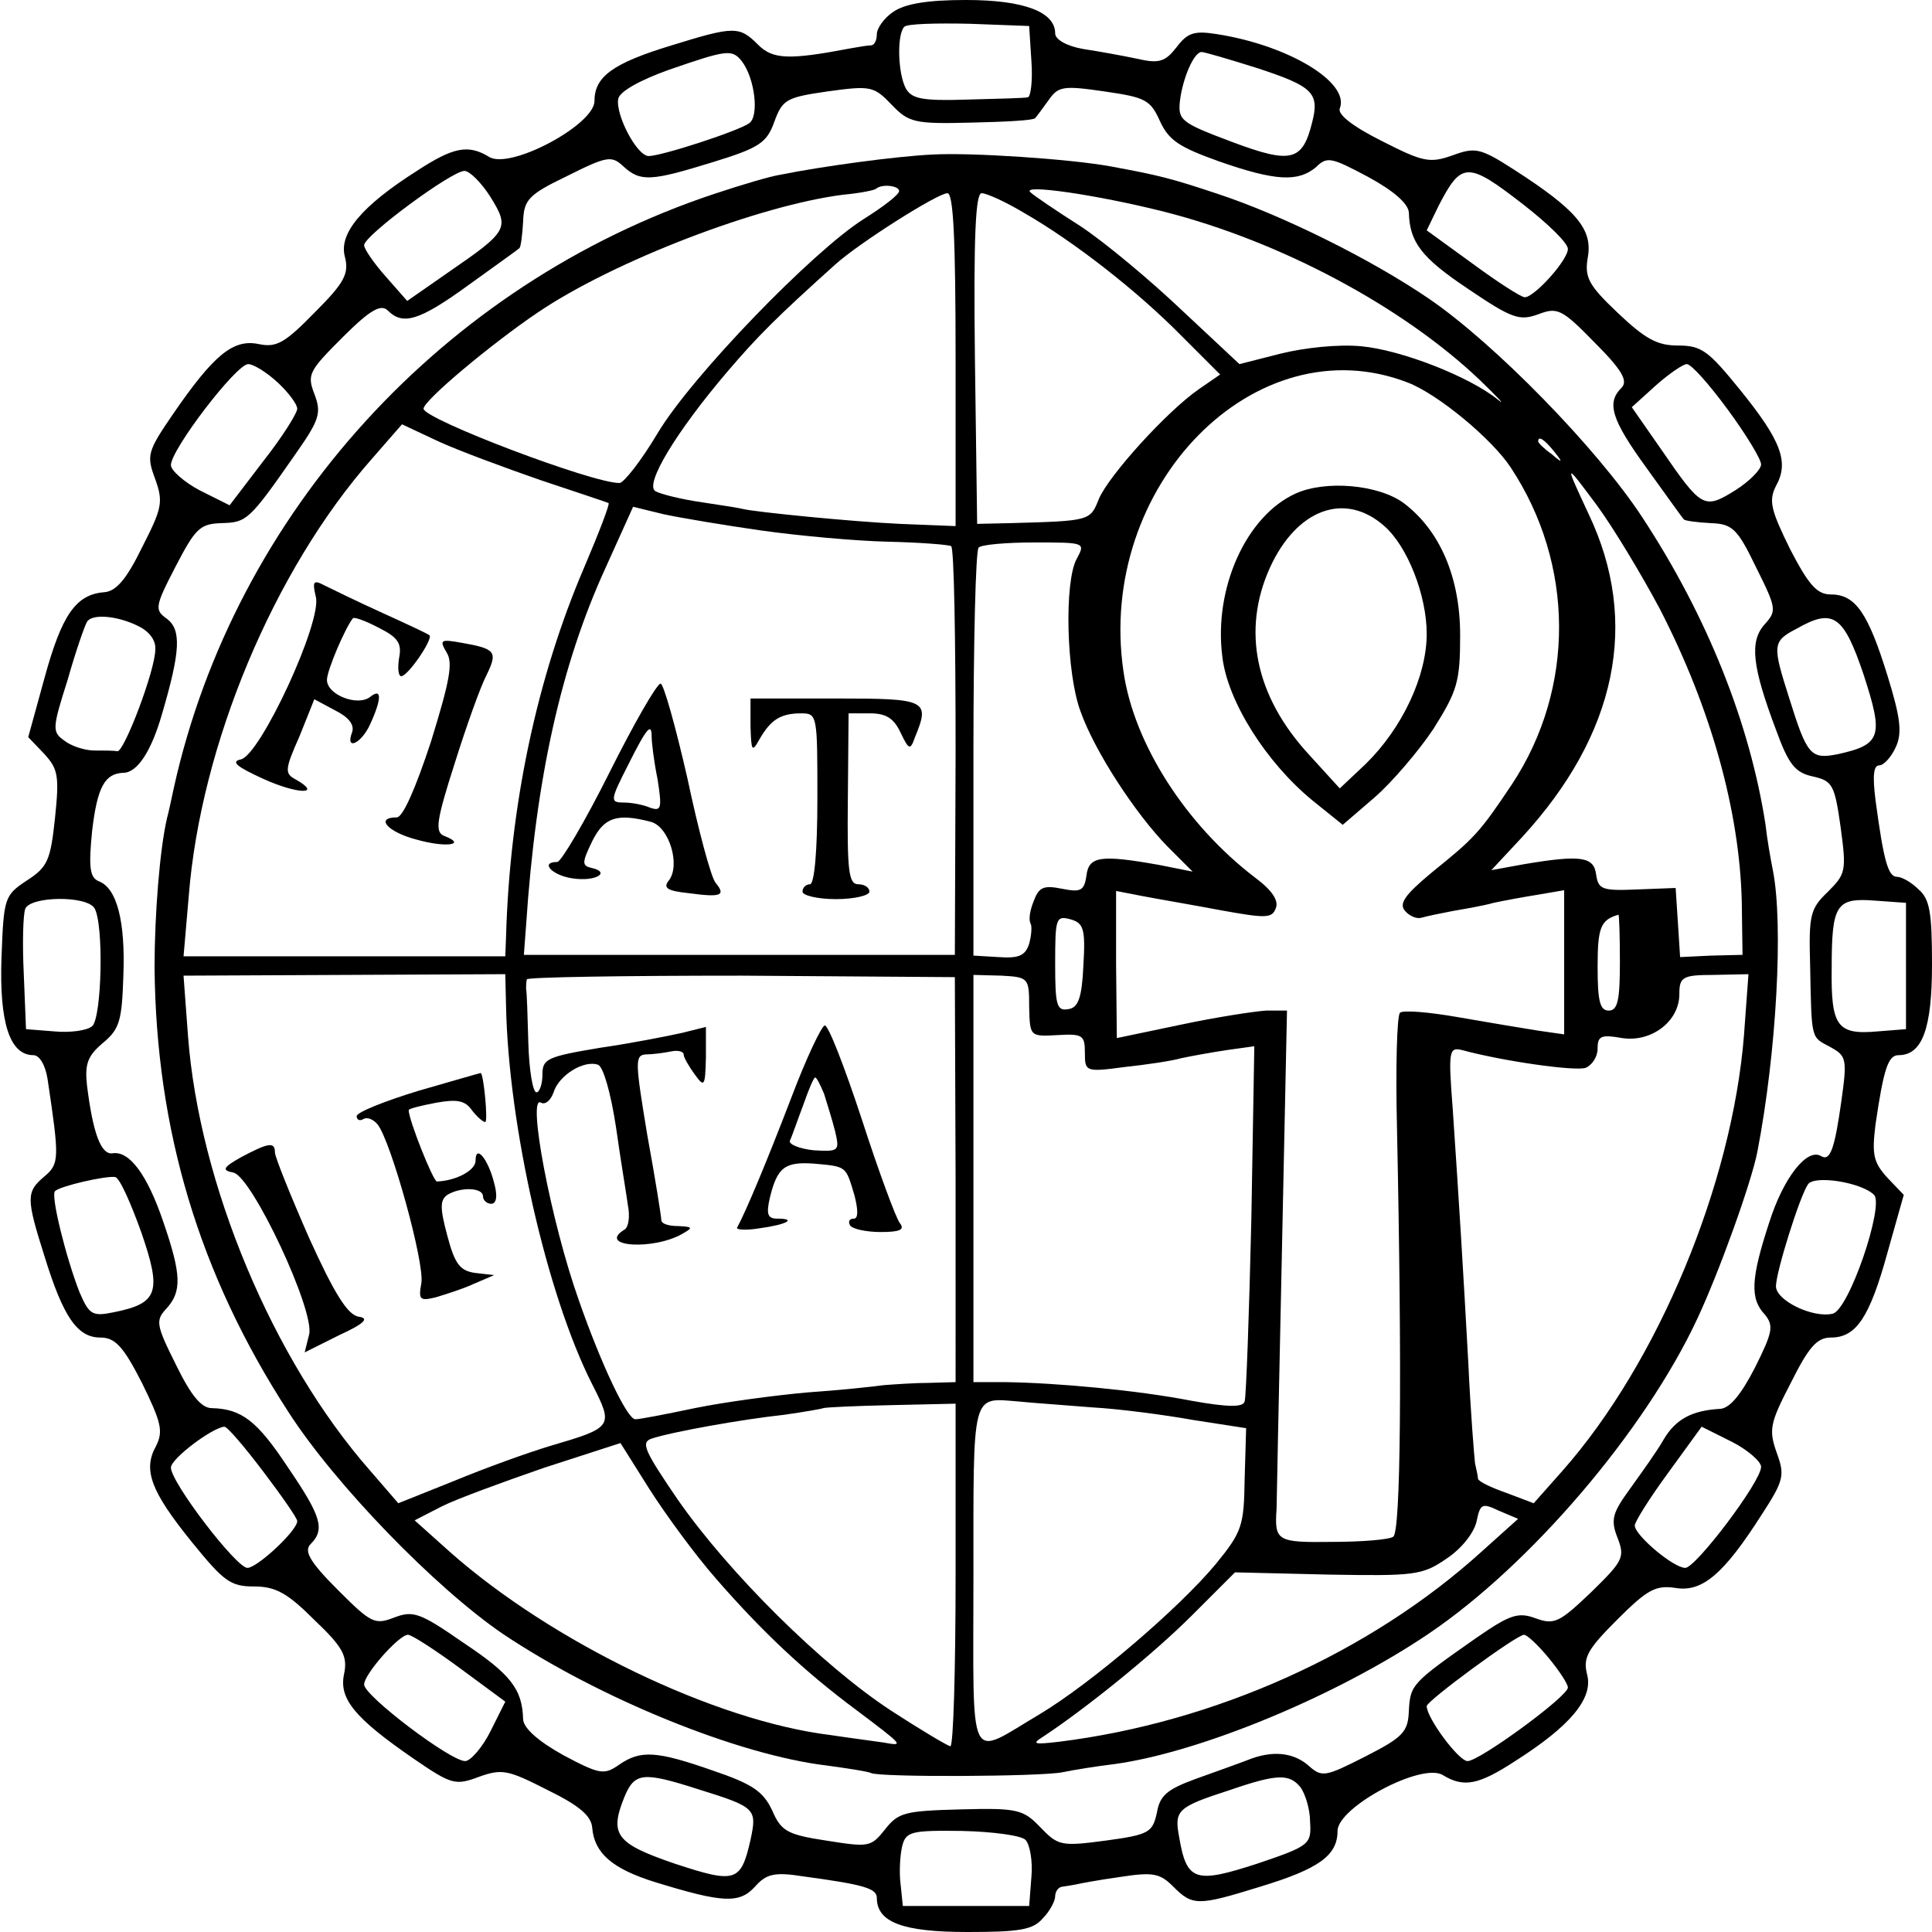 <svg version="1" xmlns="http://www.w3.org/2000/svg" width="346.667" height="346.667" viewBox="0 0 260 260"><path d="M120.2 1.6c-1.2.8-2.2 2.2-2.2 3 0 .8-.3 1.4-.7 1.5-.5 0-1.7.2-2.8.4C106.1 8.1 104 8 102 6c-2.5-2.5-3.2-2.5-11.6.1C82.5 8.5 80 10.3 80 13.6c0 3.2-11.4 9.3-14.2 7.5-2.8-1.7-4.8-1.3-9.7 1.9-7.4 4.7-10.5 8.4-9.7 11.5.6 2.3 0 3.5-4 7.5-4.1 4.2-5.2 4.8-7.6 4.3-3.4-.7-6 1.4-11.5 9.4-3.5 5.1-3.6 5.6-2.4 8.8 1.1 3.1.9 3.9-1.8 9.2-2.1 4.3-3.5 5.9-5.1 6-3.8.3-5.7 3.1-8 11.5l-2.2 8 2.2 2.3c1.8 2 2 2.9 1.4 8.6-.6 5.7-1 6.6-3.8 8.4-3 2-3.1 2.3-3.4 10.4-.3 8.7 1.1 13.1 4.3 13.1.8 0 1.6 1.3 1.9 3.2C8 155.9 8 156.6 6 158.3c-2.5 2.1-2.5 2.9 0 10.8 2.5 8.1 4.4 10.9 7.5 10.9 2 0 3.1 1.2 5.6 6.1 2.6 5.3 2.9 6.5 1.9 8.5-1.8 3.2-.7 6.1 4.8 12.9 4.3 5.3 5.2 6 8.4 6 2.9 0 4.5.9 8.1 4.5 3.9 3.7 4.5 4.9 4 7.3-.7 3.3 1.4 5.9 9.4 11.4 5.1 3.5 5.6 3.6 8.8 2.4 3.1-1.1 3.9-.9 9.2 1.8 4.3 2.1 5.9 3.5 6 5.1.3 3.4 2.7 5.5 8.5 7.3 9.1 2.8 11.3 2.9 13.4.6 1.5-1.7 2.6-2 6.4-1.4 8.1 1.1 10 1.6 10 2.9 0 3.3 3.5 4.6 12.2 4.6 7 0 8.8-.3 10.1-1.8 1-1 1.7-2.4 1.7-3 0-.7.5-1.3 1-1.3.6-.1 1.3-.2 1.8-.3.4-.1 3-.6 5.9-1 4.5-.7 5.4-.5 7.2 1.3 2.6 2.6 3.3 2.6 11.7 0 7.9-2.4 10.4-4.2 10.4-7.5 0-3.2 11.4-9.3 14.2-7.5 2.8 1.7 4.8 1.3 9.7-1.9 7.4-4.7 10.5-8.4 9.7-11.6-.6-2.3 0-3.4 4-7.4 4.1-4.1 5.2-4.7 7.9-4.3 3.6.6 6.5-1.9 11.6-9.9 3-4.6 3.1-5.3 2-8.3-1.1-3.1-.9-4 1.9-9.4 2.4-4.8 3.5-6.1 5.4-6.1 3.4 0 5.2-2.7 7.6-11.4l2.2-7.8-2.2-2.3c-1.9-2.1-2.1-3.1-1.6-7.2 1.1-7.5 1.7-9.3 3.1-9.3 3.2 0 4.5-3.6 4.5-12.2 0-7-.3-8.8-1.8-10.1-1-1-2.3-1.7-2.9-1.7-1.2 0-1.8-2.1-2.9-10.3-.4-3.2-.3-4.7.5-4.7.6 0 1.6-1.1 2.2-2.4.9-1.9.7-3.9-1.1-9.7-2.6-8.4-4.3-10.9-7.6-10.9-1.9 0-3-1.3-5.5-6.1-2.6-5.3-2.9-6.5-1.9-8.5 1.8-3.2.7-6.1-4.8-12.9-4.3-5.3-5.2-6-8.4-6-2.8 0-4.4-.9-8.1-4.4-4-3.8-4.5-4.8-4-7.6.6-3.7-1.6-6.3-10-11.7-4.5-2.9-5.2-3-8.2-1.9-3.1 1.1-4 .9-9.5-1.9-4-2-6-3.6-5.7-4.4 1.4-3.5-6.9-8.5-16.5-10-3.1-.5-4-.2-5.5 1.8-1.5 1.9-2.3 2.2-5.3 1.5-1.9-.4-5.2-1-7.2-1.3-2.3-.4-3.8-1.3-3.8-2.1 0-2.9-4.2-4.5-12-4.5-5.2 0-8.2.5-9.8 1.6zm18.6 6.6c.2 2.7-.1 4.9-.5 4.9-.4.1-4.1.2-8.1.3-6.1.2-7.5-.1-8.3-1.5-1.1-2.1-1.2-7.3-.2-8.3.4-.4 4.3-.5 8.8-.4l8 .3.3 4.7zm-39 0c1.8 2.3 2.4 7.5 1 8.4C99.2 17.7 89 21 87.3 21c-1.6 0-4.5-5.6-4.1-7.7.2-1 2.9-2.5 6.8-3.9 7.8-2.7 8.5-2.8 9.8-1.2zm69.5 1c7.3 2.4 8.3 3.3 7.3 7.2-1.3 5.3-2.8 5.7-10.8 2.7-6.9-2.6-7.3-2.9-7-5.6.4-3.1 1.9-6.5 2.9-6.5.4 0 3.8 1 7.6 2.2zm-38.6 7.3c4.6-.1 8.4-.3 8.6-.6.2-.2 1-1.3 1.8-2.4 1.3-1.9 2-2 7.5-1.2s6.2 1.1 7.5 4c1.2 2.6 2.6 3.5 7.9 5.4 7.7 2.7 10.7 2.8 13.1.8 1.5-1.5 2.1-1.3 7 1.3 3.5 1.9 5.4 3.6 5.5 4.8.1 4 1.7 6.1 8 10.3 5.9 4 6.9 4.3 9.4 3.4 2.6-1 3.2-.7 7.6 3.8 3.8 3.8 4.5 5.2 3.6 6.1-2 2-1.4 4.2 3.4 10.8 2.6 3.6 4.8 6.7 5 6.9.2.2 1.8.4 3.6.5 2.9.1 3.6.7 6.1 5.9 2.8 5.6 2.8 5.9 1.2 7.7-2.1 2.3-1.7 5.7 1.5 14.2 1.7 4.7 2.6 5.8 5 6.3 2.6.6 2.9 1.1 3.7 6.8.8 5.9.7 6.3-1.7 8.7-2.4 2.3-2.6 3.1-2.4 10 .2 10.1.1 9.5 2.7 10.9 2.2 1.2 2.3 1.6 1.5 7.3-.9 6.4-1.5 8.1-2.7 7.4-1.9-1.2-5.1 2.9-7 8.9-2.5 7.6-2.6 10.3-.6 12.4 1.2 1.5 1.1 2.3-1.3 7.1-1.9 3.7-3.4 5.5-4.7 5.6-3.8.2-6 1.4-7.6 4.1-.9 1.6-3 4.5-4.5 6.6-2.4 3.3-2.7 4.2-1.7 6.7 1 2.6.7 3.1-3.6 7.3-4.2 4-4.9 4.4-7.4 3.5-2.4-.9-3.5-.5-8 2.6-8.7 6.1-8.9 6.3-9.1 9.8-.1 2.9-.8 3.6-5.9 6.2-5.3 2.7-5.8 2.8-7.5 1.3-2.1-1.9-5-2.2-8.4-.8-1.3.5-4.4 1.6-6.9 2.5-3.8 1.4-4.8 2.2-5.2 4.5-.6 2.7-1 3-6.9 3.8-6 .8-6.4.7-8.8-1.8-2.3-2.4-3.1-2.6-10.7-2.4-7.5.2-8.4.4-10.2 2.7-1.9 2.4-2.2 2.4-7.9 1.5-5.3-.8-6.1-1.3-7.3-4.1-1.2-2.5-2.6-3.5-7.9-5.3-7.7-2.7-9.8-2.8-12.7-.8-2 1.4-2.6 1.3-7.5-1.3-3.4-1.9-5.3-3.6-5.4-4.8-.1-4.1-1.7-6.1-8-10.3-5.9-4.1-6.8-4.4-9.4-3.4-2.6 1-3.1.7-7.6-3.8-3.8-3.8-4.5-5.2-3.6-6.1 2-2 1.4-3.8-3.1-10.4-4.1-6.2-6.2-7.8-10.2-7.9-1.4 0-2.8-1.7-4.8-5.8-2.7-5.4-2.8-6-1.3-7.6 2.1-2.3 2-4.6-.4-11.6-2.2-6.5-4.6-9.6-6.8-9.3-1.6.3-2.7-2.7-3.5-9.2-.3-2.8.1-3.9 2.1-5.6 2.3-1.9 2.6-3 2.8-9 .3-7.5-.9-11.9-3.3-12.8-1.2-.5-1.4-1.8-.9-6.8.7-5.9 1.7-7.7 4.2-7.8 1.9 0 3.8-3 5.2-7.9 2.5-8.5 2.6-11.3.7-12.8-1.7-1.2-1.7-1.6 1.1-7 2.7-5.2 3.3-5.8 6.2-5.9 3.4-.1 3.7-.3 9.9-9.2 3.3-4.7 3.6-5.6 2.6-8.2-1-2.6-.7-3.1 3.8-7.6 3.8-3.8 5.2-4.5 6.1-3.6 2 2 4.2 1.4 10.8-3.4 3.6-2.6 6.7-4.8 6.9-5 .2-.2.4-1.8.5-3.6.1-2.9.7-3.6 5.9-6.1 5.4-2.7 6-2.8 7.6-1.3 2.3 2.1 3.7 2 12.1-.6 6.2-1.9 7.2-2.6 8.2-5.4 1.1-3 1.6-3.3 7.2-4.1 5.8-.8 6.2-.7 8.6 1.8 2.3 2.4 3.1 2.6 10.7 2.4zM66 26.5c2.6 4.2 2.4 4.6-5.6 10.1l-5.6 3.9-2.9-3.3C50.3 35.4 49 33.5 49 33c0-1.3 11.8-10 13.5-10 .7 0 2.3 1.6 3.5 3.5zm139.1 1.1c3.2 2.5 5.9 5.1 5.9 5.9 0 1.5-4.5 6.5-5.8 6.5-.5 0-3.6-2-7-4.5L192 31l1.6-3.3c3.1-6 3.9-6 11.5-.1zM37.4 51.5c1.4 1.3 2.6 2.9 2.6 3.5 0 .6-2 3.8-4.6 7.1L30.9 68l-4-2c-2.1-1.1-3.9-2.7-3.9-3.4C23 60.5 31.8 49 33.4 49c.7 0 2.5 1.1 4 2.5zm195.1 3.6c2.5 3.4 4.5 6.7 4.5 7.4 0 .7-1.6 2.3-3.5 3.5-4.2 2.6-4.5 2.4-10-5.6l-3.9-5.6 3.2-2.9c1.8-1.6 3.7-2.9 4.2-2.9.6 0 3 2.7 5.5 6.1zm-214 29.1c1.5.7 2.5 1.9 2.4 3.2 0 2.8-4.2 13.8-5.1 13.7-.5-.1-1.8-.1-3.1-.1s-3.1-.6-4-1.3c-1.7-1.2-1.7-1.6.4-8.2 1.1-3.9 2.3-7.3 2.6-7.8.6-1.1 3.9-.9 6.8.5zm232.3 6.6c2.7 8.3 2.4 9.4-3.5 10.7-3.6.7-4.1.2-6.5-7.5-2.3-7.2-2.3-7.7 1-9.4 4.9-2.8 6.3-1.8 9 6.2zM12.7 122.2c1.3 2.1 1 14.8-.3 15.9-.7.6-3 .9-5.1.7l-3.8-.3-.3-7.4c-.2-4.1-.1-8 .2-8.8.7-1.7 8.2-1.8 9.3-.1zm243.8 7.8v8.5l-3.8.3c-5.5.5-6.3-.7-6.2-8.5 0-8.6.6-9.5 5.8-9.1l4.2.3v8.5zM19 165.8c2.8 8.1 2.3 9.6-3.7 10.8-2.9.6-3.3.3-4.6-2.7-1.8-4.6-3.9-13-3.3-13.6.7-.7 6.9-2.1 8.1-1.9.6.1 2.1 3.5 3.5 7.4zm233.2-5c1.4 1.4-3.4 15.6-5.6 16-2.7.6-7.6-1.8-7.6-3.7 0-1.9 3.2-12.1 4.3-13.7.8-1.3 7.2-.3 8.9 1.4zM35.4 198c2.5 3.3 4.6 6.3 4.6 6.7 0 1.3-5.4 6.3-6.7 6.3-1.5 0-10.3-11.5-10.3-13.5 0-1.2 5.6-5.4 7.2-5.5.4 0 2.7 2.7 5.2 6zm201.6-.6c0 2-8.8 13.6-10.2 13.6-1.6 0-6.8-4.4-6.8-5.7 0-.5 2-3.7 4.5-7.1l4.5-6.2 4 2c2.2 1.1 4 2.7 4 3.4zM61.9 224.5L68 229l-2 4c-1.1 2.2-2.7 4-3.4 4-2 0-13.6-8.8-13.6-10.3 0-1.4 4.7-6.7 5.9-6.7.5 0 3.6 2 7 4.5zm146.5-1.4c1.4 1.7 2.6 3.5 2.6 4 0 1.2-11.9 9.9-13.5 9.9-1.2 0-5.5-5.8-5.5-7.4 0-.7 12.1-9.6 13.1-9.6.4 0 1.9 1.4 3.3 3.1zM94 240.8c7.7 2.4 7.9 2.6 7 6.8-1.3 5.7-2 5.9-10.2 3.2-7.9-2.7-8.8-3.9-6.8-8.9 1.4-3.4 2.5-3.5 10-1.1zm81-.3c.6.8 1.3 2.9 1.3 4.6.2 3.1 0 3.3-7.1 5.7-8.3 2.7-9.5 2.4-10.5-3.5-.7-3.7-.3-4.1 6.8-6.4 6.4-2.2 8-2.2 9.5-.4zm-37 7.1c.6.6 1 2.9.8 5l-.3 3.9h-17l-.3-2.9c-.2-1.5-.1-3.8.2-5.1.5-2 1.1-2.2 8.1-2.1 4.1.1 7.9.6 8.5 1.2z"/><path d="M125.5 20.8c-4.7.2-15 1.6-20.4 2.7-1.4.2-5.4 1.4-9 2.6C59.7 38.2 31.6 69 23.4 106c-.4 1.9-.8 3.7-.9 4-1 4.2-1.7 13.1-1.7 20.2.2 21.9 6 41.3 18 59.8 6.3 9.8 19.8 23.7 28.9 29.9 13 8.7 31.7 16.3 43.6 17.7 2.9.4 5.5.8 5.9 1 1 .6 22.9.5 25.8-.1 1.4-.3 4.5-.8 7-1.1 11.6-1.6 29.9-9.2 42.2-17.5 13.8-9.3 29.2-27.4 36.2-42.4 3-6.4 7.3-18.4 8.1-22.5 2.6-13.5 3.5-30.6 2.1-37.8-.3-1.5-.8-4.3-1-6.2-2.1-13.6-7.8-28-16.6-41.4-6.1-9.3-19.9-23.4-28.7-29.4-7.9-5.4-19.9-11.3-28.4-14.1-6.3-2.1-7.9-2.5-14.4-3.7-5.4-1-18.9-1.9-24-1.6zm-4.5 4.9c0 .5-2.1 2.1-4.8 3.8-6.8 4.3-23.1 21.1-27.7 28.8-2.2 3.7-4.5 6.6-5.1 6.7-3.5.1-26.4-8.6-26.4-10 0-1.1 9.1-8.7 15.3-12.9 10.3-7 30-14.5 41.2-15.9 2.2-.2 4.2-.6 4.4-.8.8-.7 3.1-.4 3.1.3zm35.7 2.8c15.7 4 32.1 12.8 42.4 22.6 2.5 2.4 3.6 3.6 2.5 2.7-3.8-3.1-13-6.7-18.4-7.2-3.1-.3-7.7.2-10.9 1l-5.5 1.4-7.7-7.2c-4.2-4-10.3-9.1-13.6-11.3-3.3-2.1-6.4-4.2-6.8-4.6-1.5-1.2 8.9.3 18 2.6zm-28.1 19.9v22.4l-7.5-.3c-6.5-.3-19.5-1.6-21.1-2-.3-.1-2.8-.5-5.5-.9-2.8-.4-5.6-1.1-6.3-1.5-1.5-.9 2.8-8 9.7-16.1 4.1-4.8 6.6-7.3 14.5-14.4 3.2-2.9 13.8-9.6 15.1-9.6.8 0 1.1 6 1.1 22.4zm9.3-19.7c6.6 3.8 15.1 10.4 21.1 16.5l5.2 5.2-2.9 2c-4.3 3-12 11.5-13.4 14.7-1.2 3-1.1 3-11.9 3.3l-4.5.1-.3-22.3c-.2-16.5.1-22.2.9-22.2.7 0 3.3 1.2 5.8 2.7zm51.6 22.8c4.1 1.6 11.3 7.6 13.8 11.4 8.6 13 8.7 29.7.2 42.6-4.4 6.6-5.1 7.3-10.8 11.9-3.6 3-4.5 4.2-3.6 5.2.6.7 1.6 1.1 2.2.9.7-.2 2.6-.6 4.2-.9 1.7-.3 4.1-.7 5.5-1.1 1.4-.3 4.1-.8 6-1.1l3.5-.6v19.4l-3.5-.5c-1.9-.3-6.7-1.1-10.7-1.8-4-.7-7.5-1-7.9-.6-.4.4-.6 7.3-.4 15.4.7 33.5.5 54.5-.5 55.1-.5.4-4.3.7-8.2.7-7.5.1-7.8-.1-7.5-4.5 0-.3.3-15.5.7-33.8l.7-33.2h-2.8c-1.6.1-6.8.9-11.5 1.9l-8.6 1.8-.1-9.9v-9.9l3.6.7c2.1.4 6.8 1.2 10.5 1.9 6.1 1.1 6.9 1.1 7.4-.3.4-1-.5-2.4-2.8-4.1-9.3-7.1-16.3-18-17.7-27.7-3.7-25 17.8-46.9 38.3-38.9zM72.7 64.6c4.8 1.6 9 3 9.2 3.1.2.1-1.3 4-3.3 8.7-6.3 14.7-10 31.9-10.5 49.7l-.1 2.6H24.7l.7-8.1C27 100.3 36.8 76.8 50 61.8l4.1-4.7 4.9 2.3c2.6 1.2 8.8 3.5 13.7 5.2zm136.4-3.9c1.3 1.6 1.2 1.7-.3.4-1-.7-1.8-1.5-1.8-1.7 0-.8.8-.3 2.1 1.3zM223.4 82c6.9 13.4 10.7 27.2 11 39.3l.1 7.2-4.2.1-4.2.2-.3-4.7-.3-4.6-5.2.2c-4.7.2-5.2 0-5.5-2-.3-2.4-2-2.7-9.7-1.4l-4.4.8 4.1-4.4c12.8-13.9 15.9-29 9-43.5-3.3-7.1-3.3-7.1 1.1-1.2 2.2 3 6 9.3 8.5 14zM102.5 71.4c5 .7 12.6 1.4 17 1.5 4.3.1 8.2.4 8.5.6.4.2.6 12.7.6 27.7l-.1 27.3h-58l.3-4c1.3-19.7 4.7-35 10.7-48.1l3.7-8.2 4.1 1c2.3.5 8.3 1.5 13.2 2.2zm42.4 3.8c-1.7 3.1-1.4 15.4.5 20.5 1.9 5.4 7.4 13.8 11.7 18.2l3.4 3.4-4.5-.9c-7.9-1.4-9.5-1.2-9.8 1.5-.3 2-.8 2.2-3.3 1.7-2.5-.5-3.1-.2-3.8 1.7-.5 1.2-.7 2.5-.4 3 .2.4.1 1.6-.2 2.7-.5 1.6-1.4 2-4.1 1.8l-3.4-.2v-27.1c0-15 .3-27.5.7-27.8.3-.4 3.7-.7 7.5-.7 6.8 0 6.9 0 5.7 2.2zm.9 54.7c-.2 4.4-.7 5.7-2 5.9-1.6.3-1.8-.5-1.8-6.1 0-6.1.1-6.5 2-6 1.8.5 2.1 1.2 1.8 6.2zm72.2-.4c0 5.1-.3 6.5-1.5 6.5s-1.5-1.3-1.5-5.9c0-5.3.4-6.3 2.8-7 .1-.1.2 2.8.2 6.4zm-149.9 5.8c.3 16.1 5.5 39 11.6 51 2.9 5.7 2.8 5.8-5.7 8.3-3 .9-8.8 3-12.9 4.7l-7.5 3-3.8-4.4c-13.1-14.9-23-38.6-24.5-58.5l-.6-8.1 21.7-.1 21.6-.1.1 4.2zm60.5 23.4V186l-3.5.1c-2 0-4.7.2-6.1.3-1.4.2-6.1.7-10.5 1-4.4.4-11.1 1.3-15 2.1-3.8.8-7.4 1.5-8 1.5-1.1 0-4.6-7.4-7.6-16-3.8-10.7-7-27.8-5.1-26.6.6.3 1.3-.3 1.7-1.4.7-2.3 4.1-4.4 6-3.7.7.3 1.7 3.8 2.4 8.4.6 4.3 1.4 9 1.6 10.5.3 1.5.1 3-.5 3.3-3.7 2.3 4 2.8 7.9.5 1.4-.8 1.3-.9-.6-1-1.3 0-2.3-.3-2.3-.8 0-.4-.8-5.5-1.9-11.5-1.6-9.7-1.7-10.7-.2-10.8.9 0 2.4-.2 3.4-.4.9-.2 1.7 0 1.7.4s.7 1.6 1.5 2.7c1.3 1.8 1.4 1.6 1.5-2.3v-4.1l-3.2.8c-1.8.4-6.8 1.4-11 2-7.2 1.2-7.8 1.5-7.8 3.6 0 1.3-.4 2.4-.8 2.4-.5 0-1-3-1.1-6.7-.1-3.6-.2-6.9-.3-7.2 0-.3 0-.9.1-1.3 0-.3 13-.5 28.9-.5l28.7.2.1 27.2zm9.9-23.2c.1 4 .1 4 3.8 3.8 3.4-.2 3.7 0 3.7 2.4 0 2.5.1 2.6 5.3 1.9 2.8-.3 6.3-.8 7.7-1.2 1.4-.3 4.2-.8 6.2-1.1l3.6-.5-.4 23.3c-.3 12.9-.7 23.9-.9 24.5-.2.8-2.2.8-7.2-.1-7.2-1.4-18-2.4-25-2.5H131v-54.8l3.8.1c3.6.2 3.7.3 3.7 4.2zm96.2 3.8c-1.6 20.1-11.6 44.1-24.4 58.6l-3.9 4.4-3.7-1.4c-2-.7-3.7-1.5-3.8-1.9 0-.3-.2-1.2-.4-2.1-.1-.9-.6-6.9-.9-13.5-.7-12.7-1.2-20.9-2.1-34.2-.6-7.7-.5-8.3 1.2-7.9 5.5 1.5 15.3 2.9 16.7 2.4.9-.4 1.6-1.5 1.6-2.6 0-1.7.5-1.9 3.3-1.4 4 .6 7.7-2.3 7.7-5.9 0-2.3.4-2.6 4.6-2.6l4.7-.1-.6 8.2zM147 189.4c3.6.2 9.7 1 13.6 1.7l7.1 1.1-.2 6.8c-.1 6.3-.3 7.1-3.9 11.5-4.9 5.9-16.7 16-23.7 20.2-9.8 5.8-8.9 7.6-8.9-18.5 0-25.1-.3-24.1 6-23.6 1.9.2 6.4.5 10 .8zM128.6 212c0 12.6-.3 23-.7 23-.3 0-4-2.2-8-4.8-9.3-6.1-21.8-18.5-28.7-28.4-4.5-6.6-5-7.7-3.5-8.2 2.7-.9 12.2-2.6 17.8-3.2 2.8-.4 5.1-.8 5.3-.9.2-.1 4.2-.3 9-.4l8.8-.2V212zm-32.2.5c6.1 7 11.8 12.4 18.8 17.6 6.5 4.9 6.5 4.9 3.7 4.4-1.3-.2-4.5-.6-7.1-1-15.6-1.9-37.5-12.5-51.2-24.6l-4.8-4.3 3.7-1.9c2-1 8.3-3.3 13.8-5.2l10.2-3.3 3.9 6.2c2.1 3.3 6.1 8.8 9 12.1zm103-3.7c-15 13.6-35.9 23-56.9 25.6-3.4.4-3.7.3-2.1-.7 5.9-3.9 14.9-11.2 20-16.3l5.8-5.8 12.5.3c11.6.2 12.7.1 15.9-2.1 2-1.3 3.7-3.4 4.1-5 .5-2.4.7-2.6 3-1.5l2.6 1.1-4.9 4.4z"/><path d="M174.4 66.4c-6.7 3-11.1 12.8-9.9 22 .7 6 5.9 14.2 12.1 19.3l4.1 3.3 4.3-3.7c2.3-2 5.9-6.2 7.9-9.2 3.2-5.1 3.6-6.3 3.6-12.6 0-7.8-2.7-14.1-7.6-17.8-3.4-2.5-10.5-3.1-14.5-1.3zm11.9 4.4c3.1 2.7 5.7 9.3 5.7 14.5 0 5.7-3.3 12.7-8.2 17.5l-3.5 3.3-4.1-4.5c-7.3-7.9-9.1-16.8-5.3-25.2 3.6-7.9 10.1-10.3 15.4-5.6zM42.5 80.3c.9 3.3-7.5 21.4-10.1 21.9-1.4.3-.5 1 3 2.6 4.6 2.1 8.1 2.2 4.4.1-1.5-.8-1.5-1.3.5-5.8l2-5 2.8 1.5c1.8.9 2.6 1.9 2.3 2.9-1 2.6 1.2 1.6 2.4-1 1.6-3.5 1.6-5 0-3.7-1.7 1.3-5.8-.3-5.8-2.3 0-1.3 2.5-7.1 3.5-8.3.2-.2 1.8.4 3.5 1.3 2.6 1.3 3.1 2.1 2.7 4.1-.2 1.3-.1 2.4.3 2.4.9 0 4.3-5 3.8-5.5-.2-.2-3-1.5-6.3-3s-6.8-3.2-7.8-3.7c-1.5-.8-1.7-.6-1.2 1.5zM60.1 87.8c.9 1.4.4 3.9-2.1 12-2.1 6.4-3.8 10.2-4.6 10.2-3 0-1.2 2 2.7 3 3.9 1.1 6.8.7 3.7-.5-1.3-.5-1.1-2 1.4-9.8 1.6-5.1 3.5-10.4 4.3-11.9 1.5-3.1 1.2-3.5-3.4-4.3-2.8-.5-3-.4-2 1.3zM82 104c-3.3 6.6-6.5 12-7 12-2.4 0-.7 1.8 2 2.2 3.1.5 5.3-.8 2.6-1.4-1.3-.3-1.3-.7.1-3.6 1.6-3.2 3.3-3.8 7.9-2.6 2.5.7 4 5.9 2.4 7.9-.8 1-.2 1.4 2.7 1.7 4.4.6 5 .3 3.6-1.4-.6-.7-2.3-7-3.8-14.1-1.6-7-3.2-12.7-3.6-12.7-.5 0-3.6 5.4-6.9 12zm5.7-4.8c0 .7.3 3.3.8 5.7.6 3.9.5 4.3-1 3.8-.9-.4-2.5-.7-3.6-.7-1.8 0-1.8-.3.6-5 2.6-5.2 3.2-5.8 3.2-3.8zM101 97.7c.1 3.4.2 3.6 1.2 1.8 1.5-2.6 2.8-3.5 5.6-3.5 2.2 0 2.2.2 2.2 11.5 0 7-.4 11.5-1 11.5-.5 0-1 .4-1 1 0 .5 2 1 4.5 1s4.5-.5 4.5-1c0-.6-.7-1-1.5-1-1.3 0-1.5-1.8-1.4-11.5l.1-11.5h2.9c2.2 0 3.2.7 4.1 2.6 1.1 2.3 1.3 2.4 1.9.7 2.1-5.1 1.7-5.3-10.6-5.3H101v3.7zM56.3 146.8c-4.6 1.4-8.3 2.9-8.3 3.4s.4.7.9.4c.5-.3 1.3 0 1.9.7 1.8 2.2 6.4 18.8 5.9 21.4-.4 2.2-.2 2.4 1.9 1.9 1.3-.4 3.6-1.1 5.1-1.8l2.8-1.2-2.6-.3c-2-.3-2.7-1.2-3.7-5-1-3.7-1-4.8 0-5.5 1.8-1.1 4.8-1 4.8.2 0 .5.5 1 1.1 1 .7 0 .9-1 .4-2.8-.8-3.2-2.5-5.3-2.5-3 0 1.3-2.6 2.7-5.2 2.8-.5 0-3.8-8.3-3.8-9.6 0-.2 1.6-.6 3.7-1 2.8-.5 3.9-.3 4.8 1 .7.9 1.5 1.6 1.8 1.6.4 0-.2-6.4-.6-6.6-.1 0-3.9 1.1-8.4 2.4zM32.5 155.7c-2.5 1.4-2.7 1.8-1.1 2.1 2.5.5 11 18.6 10.2 21.8L41 182l4.6-2.3c3.5-1.6 4.1-2.3 2.7-2.5-1.5-.2-3.3-3.1-6.7-10.6-2.5-5.7-4.6-10.9-4.6-11.5 0-1.5-.9-1.3-4.5.6zM106.5 147.7c-3.3 8.6-6.1 15.3-7.3 17.5-.2.3 1.2.4 3 .1 3.7-.5 5.1-1.3 2.4-1.3-1.3 0-1.5-.6-1-2.8 1-4.1 2-4.9 6-4.6 4.4.4 4.2.3 5.4 4.3.5 2 .5 3.1-.1 3.1s-.8.4-.5.9c.3.5 2.2.9 4.1.9 2.6 0 3.3-.3 2.6-1.2-.5-.6-2.8-6.8-5.1-13.9-2.3-7-4.5-12.7-5-12.7-.4 0-2.5 4.4-4.5 9.7zm4.4-.5c.4 1.3 1.1 3.5 1.5 5.1.6 2.6.5 2.7-2.9 2.5-1.9-.2-3.4-.8-3.2-1.3.3-.6 1-2.7 1.8-4.8.7-2 1.4-3.7 1.6-3.7.2 0 .7 1 1.2 2.2z"/></svg>